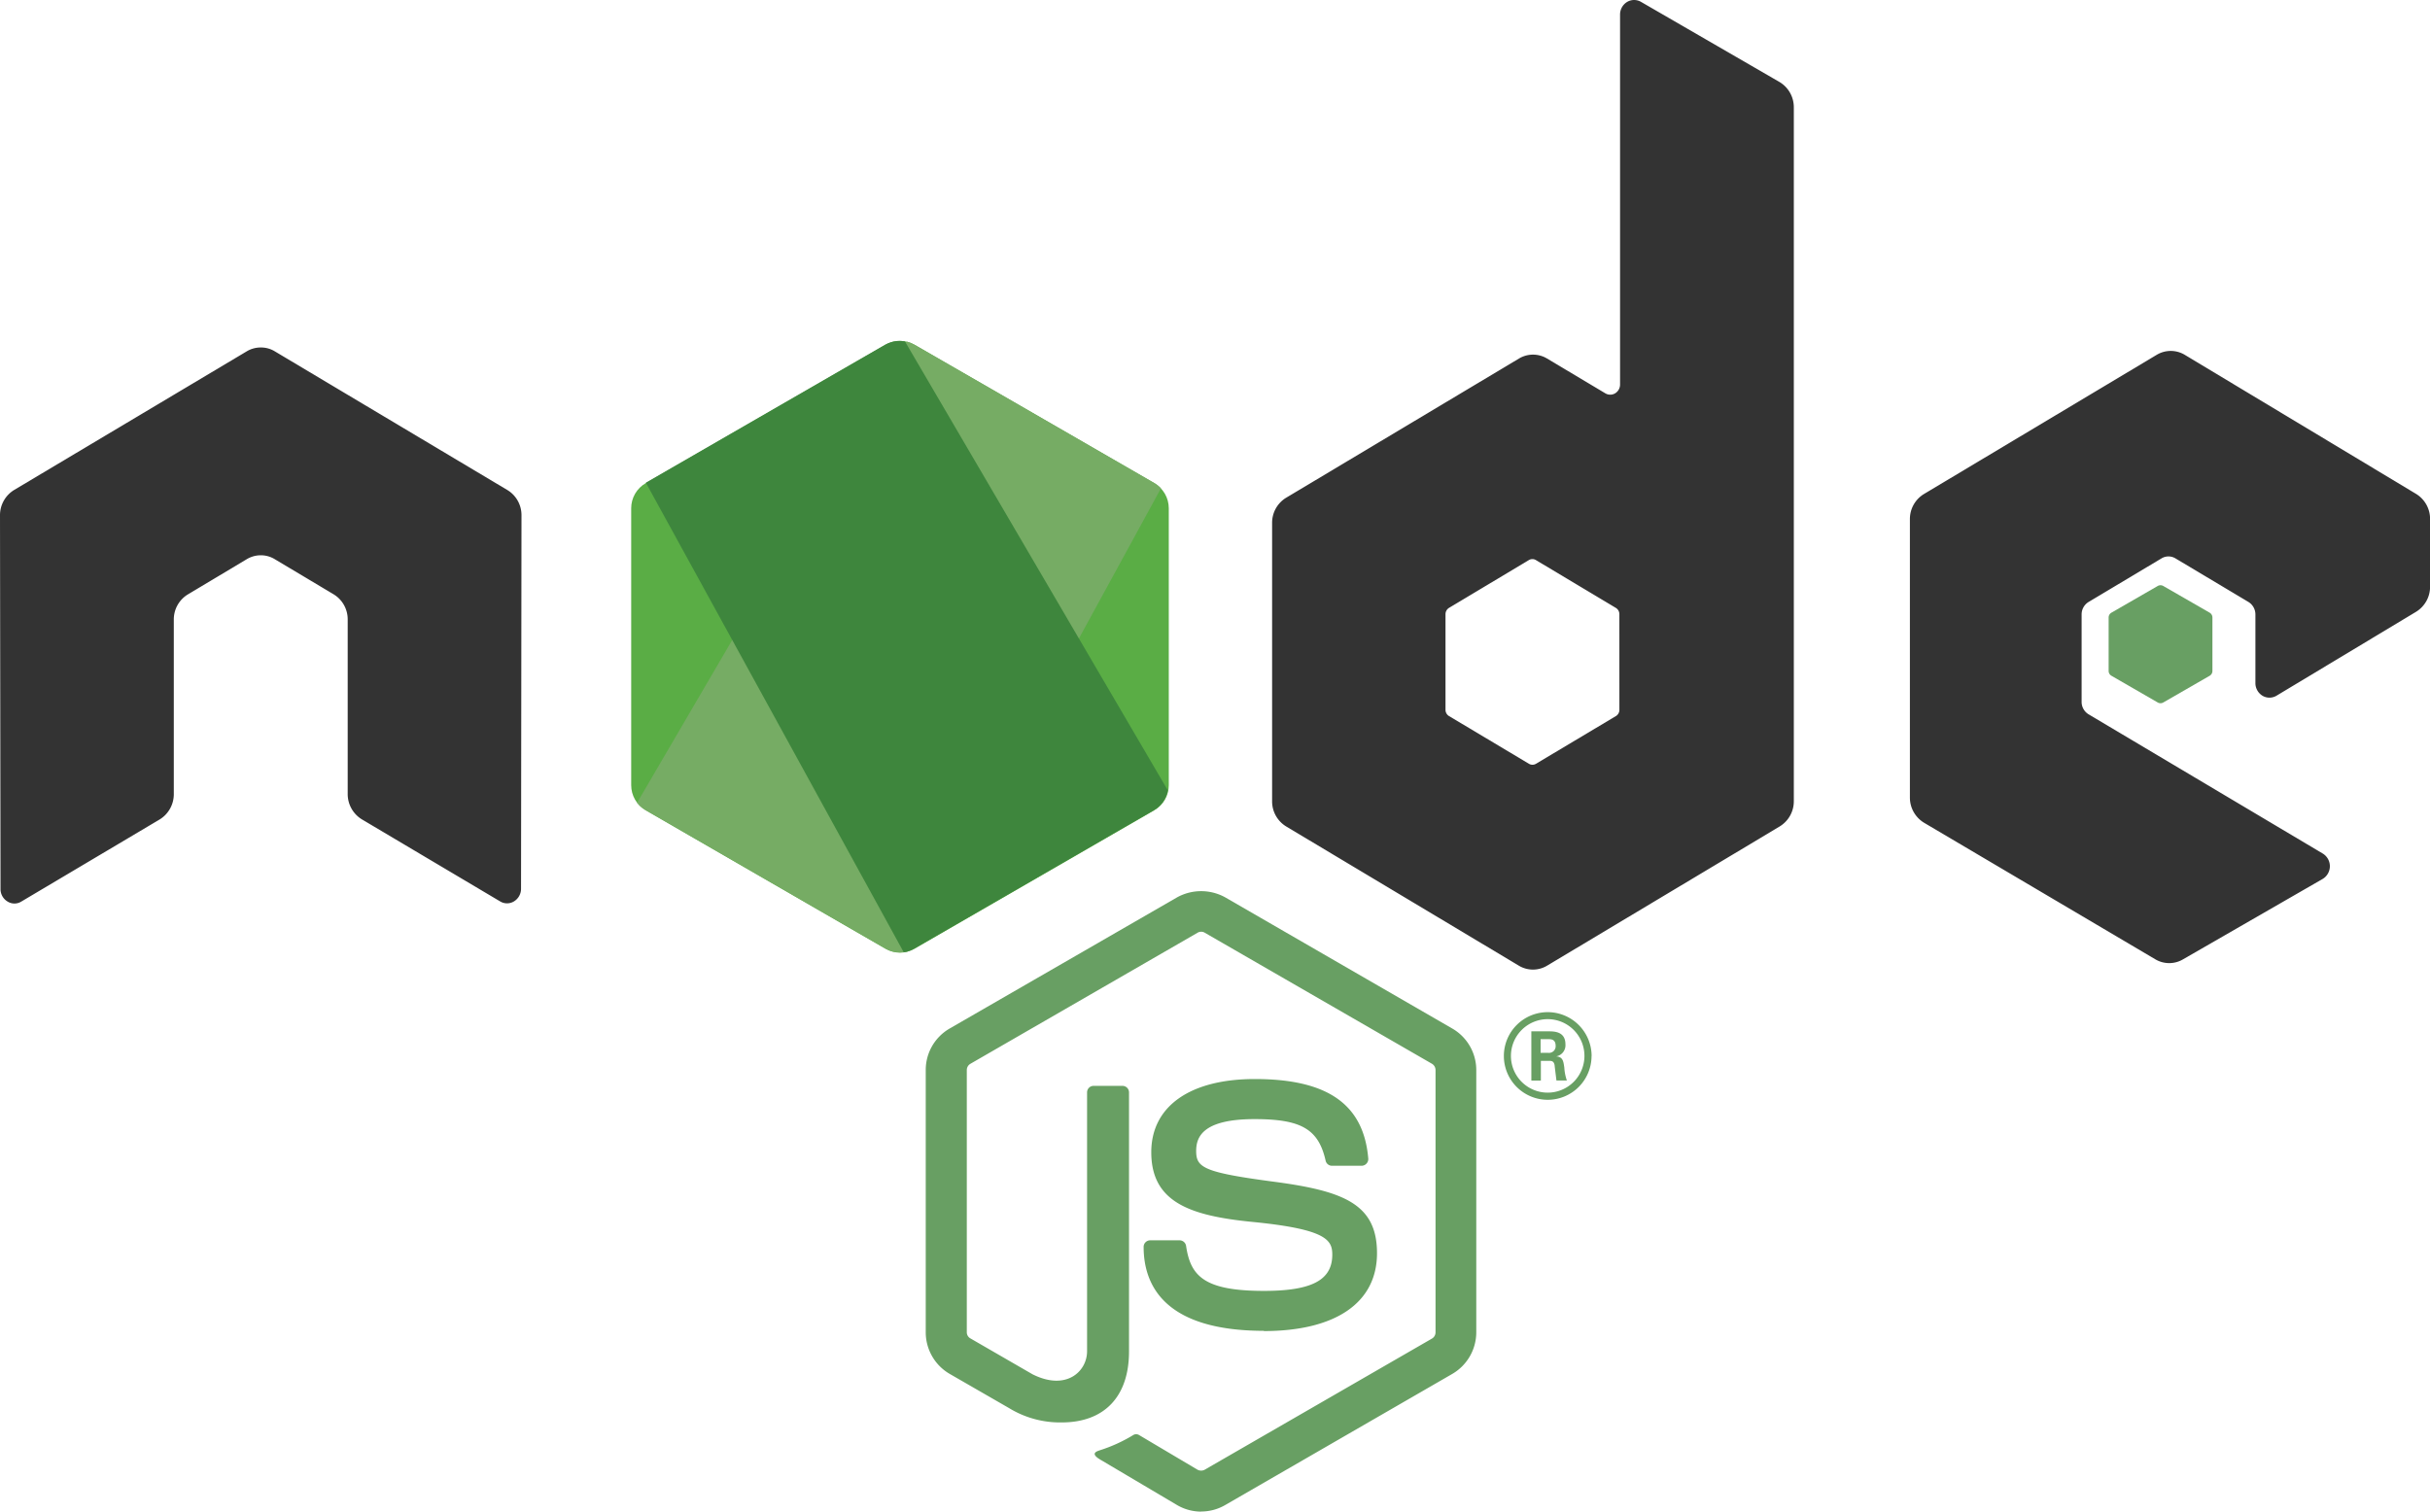 <svg xmlns="http://www.w3.org/2000/svg" xmlns:xlink="http://www.w3.org/1999/xlink" width="131.041" height="81.539" viewBox="0 0 131.041 81.539"><defs><style>.a,.c{fill:#689f63;}.b{fill:#333;}.b,.c{fill-rule:evenodd;}.d{clip-path:url(#a);}.e{fill:url(#b);}.f{clip-path:url(#c);}.g{fill:url(#d);}.h{clip-path:url(#e);}.i{fill:url(#f);}</style><clipPath id="a"><path d="M208.068,226.134,195.136,233.6a1.561,1.561,0,0,0-.782,1.353v14.94a1.561,1.561,0,0,0,.782,1.353l12.934,7.471a1.566,1.566,0,0,0,1.562,0l12.932-7.471a1.564,1.564,0,0,0,.78-1.353v-14.94a1.561,1.561,0,0,0-.783-1.353l-12.93-7.465a1.572,1.572,0,0,0-1.566,0" transform="translate(-194.354 -225.925)"/></clipPath><linearGradient id="b" x1="-0.847" y1="-1.034" x2="-0.838" y2="-1.034" gradientUnits="objectBoundingBox"><stop offset="0.3" stop-color="#3e863d"/><stop offset="0.5" stop-color="#55934f"/><stop offset="0.8" stop-color="#5aad45"/></linearGradient><clipPath id="c"><path d="M195.4,250.939a1.565,1.565,0,0,0,.46.4l11.094,6.408,1.848,1.062a1.568,1.568,0,0,0,.9.2,1.6,1.6,0,0,0,.307-.056l13.64-24.975a1.547,1.547,0,0,0-.363-.289l-8.468-4.89-4.476-2.576a1.632,1.632,0,0,0-.405-.163Zm0,0" transform="translate(-195.398 -226.069)"/></clipPath><linearGradient id="d" x1="-0.742" y1="-0.932" x2="-0.737" y2="-0.932" gradientUnits="objectBoundingBox"><stop offset="0.57" stop-color="#3e863d"/><stop offset="0.72" stop-color="#619857"/><stop offset="1" stop-color="#76ac64"/></linearGradient><clipPath id="e"><path d="M210.542,225.94a1.578,1.578,0,0,0-.625.2l-12.9,7.443,13.906,25.328a1.551,1.551,0,0,0,.556-.192l12.933-7.471a1.567,1.567,0,0,0,.755-1.067l-14.176-24.217a1.624,1.624,0,0,0-.316-.031c-.043,0-.086,0-.129.006" transform="translate(-197.021 -225.934)"/></clipPath><linearGradient id="f" x1="-2.148" y1="-2.103" x2="-2.138" y2="-2.103" gradientUnits="objectBoundingBox"><stop offset="0.16" stop-color="#6bbf47"/><stop offset="0.38" stop-color="#79b461"/><stop offset="0.47" stop-color="#75ac64"/><stop offset="0.7" stop-color="#659e5a"/><stop offset="0.9" stop-color="#3e863d"/></linearGradient></defs><g transform="translate(0 0)"><path class="a" d="M185.123,195.374a2.581,2.581,0,0,1-1.286-.344l-4.094-2.424c-.611-.342-.313-.463-.111-.533a8.265,8.265,0,0,0,1.851-.844.311.311,0,0,1,.3.021l3.145,1.866a.415.415,0,0,0,.38,0l12.264-7.079a.387.387,0,0,0,.187-.332V171.556a.394.394,0,0,0-.19-.338l-12.259-7.073a.377.377,0,0,0-.378,0l-12.256,7.073a.391.391,0,0,0-.194.335V185.7a.378.378,0,0,0,.19.328l3.358,1.94c1.823.912,2.938-.163,2.938-1.243V172.762a.35.35,0,0,1,.356-.353h1.553a.351.351,0,0,1,.353.353v13.973c0,2.431-1.326,3.828-3.632,3.828a5.257,5.257,0,0,1-2.827-.767l-3.217-1.854a2.593,2.593,0,0,1-1.286-2.238V171.552a2.577,2.577,0,0,1,1.286-2.235l12.276-7.082a2.689,2.689,0,0,1,2.579,0l12.261,7.085a2.587,2.587,0,0,1,1.286,2.235v14.152a2.6,2.6,0,0,1-1.286,2.235l-12.261,7.082a2.578,2.578,0,0,1-1.292.344" transform="translate(-120.346 -113.835)"/><path class="a" d="M216.333,200.352c-5.366,0-6.491-2.463-6.491-4.529a.353.353,0,0,1,.355-.353h1.584a.355.355,0,0,1,.35.3c.239,1.614.952,2.428,4.2,2.428,2.585,0,3.684-.584,3.684-1.955,0-.789-.313-1.375-4.328-1.768-3.358-.332-5.433-1.071-5.433-3.757,0-2.474,2.087-3.948,5.584-3.948,3.926,0,5.872,1.363,6.118,4.292a.357.357,0,0,1-.1.273.365.365,0,0,1-.261.114H220a.352.352,0,0,1-.344-.276c-.384-1.7-1.311-2.241-3.831-2.241-2.821,0-3.15.982-3.15,1.719,0,.893.387,1.154,4.193,1.658,3.77.5,5.559,1.206,5.559,3.856,0,2.671-2.229,4.2-6.115,4.2m14.937-15.008h.411a.357.357,0,0,0,.4-.375c0-.362-.249-.362-.387-.362h-.424Zm-.5-1.16h.912c.313,0,.927,0,.927.7a.609.609,0,0,1-.5.651c.365.025.39.264.439.6a2.588,2.588,0,0,0,.138.7h-.562c-.015-.123-.1-.8-.1-.835-.037-.15-.089-.224-.276-.224h-.464v1.062h-.513Zm-1.1,1.32a1.982,1.982,0,1,0,1.974-1.977,1.984,1.984,0,0,0-1.974,1.977m4.347.009a2.364,2.364,0,1,1-2.364-2.364A2.371,2.371,0,0,1,234,185.525" transform="translate(-148.17 -128.565)"/><path class="b" d="M28.122,27.8a1.582,1.582,0,0,0-.758-1.365L14.818,18.951a1.427,1.427,0,0,0-.69-.206H14a1.452,1.452,0,0,0-.693.206L.759,26.432A1.594,1.594,0,0,0,0,27.8l.028,20.15a.779.779,0,0,0,.376.678.7.7,0,0,0,.752,0L8.615,44.2a1.6,1.6,0,0,0,.758-1.363V33.424a1.577,1.577,0,0,1,.757-1.36l3.176-1.9a1.466,1.466,0,0,1,.758-.211,1.44,1.44,0,0,1,.754.211l3.174,1.895a1.578,1.578,0,0,1,.758,1.36v9.413a1.6,1.6,0,0,0,.76,1.363l7.454,4.424a.718.718,0,0,0,.758,0,.794.794,0,0,0,.376-.678ZM87.328,38.288a.393.393,0,0,1-.19.34L82.829,41.2a.368.368,0,0,1-.378,0l-4.31-2.574a.392.392,0,0,1-.19-.34V33.132a.4.4,0,0,1,.187-.341l4.307-2.579a.371.371,0,0,1,.382,0l4.31,2.579a.394.394,0,0,1,.19.341ZM88.492.1a.738.738,0,0,0-.754.008.794.794,0,0,0-.374.678V20.74a.553.553,0,0,1-.265.476.514.514,0,0,1-.53,0L83.427,19.34a1.467,1.467,0,0,0-1.514,0L69.362,26.846A1.578,1.578,0,0,0,68.6,28.2V43.22a1.583,1.583,0,0,0,.758,1.36l12.551,7.512a1.476,1.476,0,0,0,1.516,0l12.551-7.515a1.585,1.585,0,0,0,.758-1.36V5.791a1.584,1.584,0,0,0-.779-1.372Zm41.8,32.9a1.582,1.582,0,0,0,.753-1.357V28a1.583,1.583,0,0,0-.754-1.358l-12.471-7.5a1.469,1.469,0,0,0-1.52,0l-12.548,7.506a1.579,1.579,0,0,0-.758,1.36V43.015a1.587,1.587,0,0,0,.764,1.366l12.468,7.364a1.466,1.466,0,0,0,1.487.009l7.542-4.344a.8.8,0,0,0,.006-1.366l-12.625-7.509a.784.784,0,0,1-.382-.678V33.149a.785.785,0,0,1,.379-.68l3.928-2.348a.726.726,0,0,1,.755,0l3.931,2.348a.788.788,0,0,1,.379.678v3.7a.8.8,0,0,0,.379.681.739.739,0,0,0,.758,0Zm0,0" transform="translate(0 0)"/><path class="c" d="M388.561,105.108a.3.3,0,0,1,.3,0l2.5,1.44a.3.3,0,0,1,.15.261v2.882a.3.3,0,0,1-.15.261l-2.5,1.44a.3.3,0,0,1-.3,0l-2.494-1.44a.3.3,0,0,1-.153-.261v-2.882a.3.3,0,0,1,.15-.261Zm0,0" transform="translate(-272.203 -73.499)"/><g class="d" transform="translate(34.038 18.387)"><path class="e" d="M206.906,206.466,170.464,188.6l-18.686,38.118,36.442,17.864Zm0,0" transform="translate(-164.848 -200.06)"/></g><g class="f" transform="translate(34.355 18.431)"><path class="g" d="M144.07,207.243,169.8,242.07l34.031-25.143L178.1,182.1Zm0,0" transform="translate(-159.826 -195.598)"/></g><g class="h" transform="translate(34.833 18.39)"><path class="i" d="M197.02,225.934v32.978h28.144V225.934Zm0,0" transform="translate(-197.02 -225.934)"/></g></g></svg>